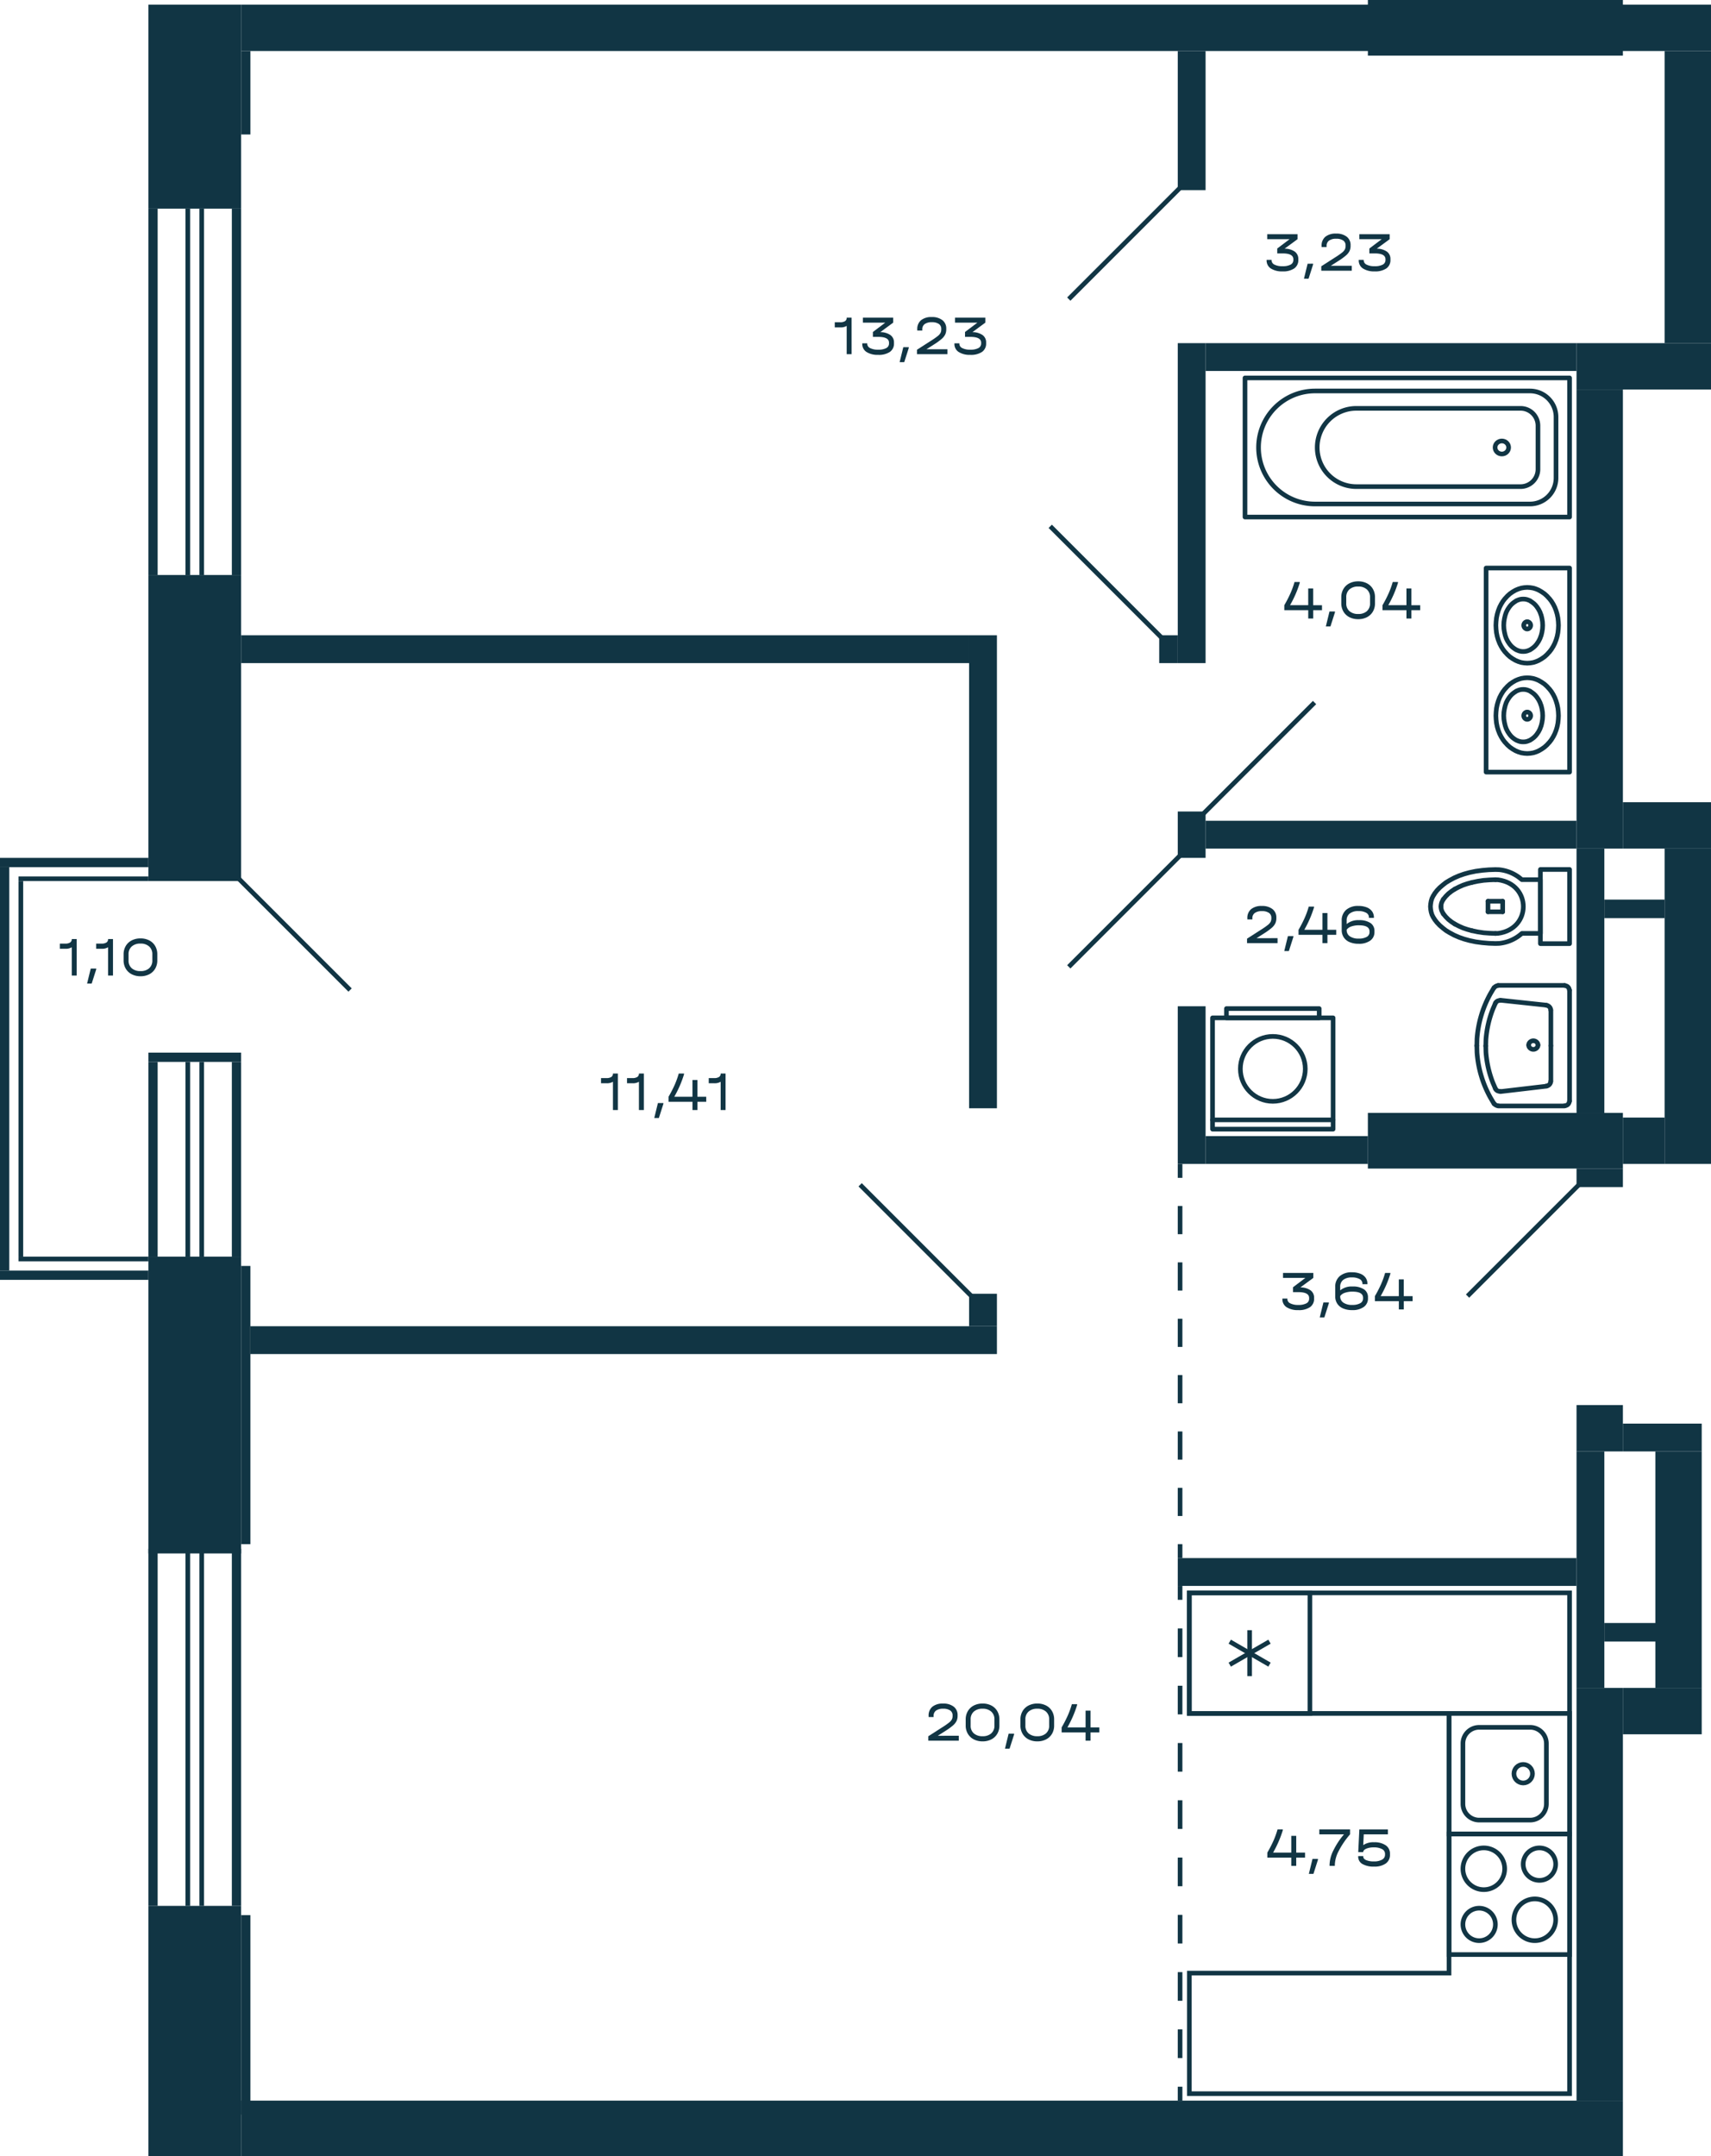 <svg xmlns="http://www.w3.org/2000/svg" width="369" height="465" viewBox="0 0 369 465">
  <title>M6_C2_2,4,6fl_6 (2)</title>
  <g id="Слой_2" data-name="Слой 2">
    <g id="M6_C2_2_4_6fl_6" data-name="M6_C2_2,4,6fl_6">
      <g id="sant">
        <g>
          <path d="M332.21,189.7h-3.993l-.6-.479a8.627,8.627,0,0,0-4.318-1.677l-.8-.024-1.423.048-1.4.12-1.422.191-1.373.288-1.123.311-1.1.383-1.049.455-1.023.551-.749.455-.673.527-.649.551-.6.623-.524.671h.024l-.324.5-.275.55-.174.575-.1.575-.05.6.05.6.1.575.174.575.275.55.324.5H309.4l.525.671.6.623.649.551.673.527.749.455,1.023.551,1.049.455,1.1.383,1.123.311,1.373.288,1.422.191,1.4.12,1.423.048h0l.8-.024a8.627,8.627,0,0,0,4.318-1.677l.6-.479h3.993Z" fill="none" stroke="#113544" stroke-linecap="round" stroke-linejoin="round"/>
          <path d="M322.5,201.3l.6-.024c7.236-.974,7.236-10.57,0-11.544l-.6-.024" fill="none" stroke="#113544" stroke-linecap="round" stroke-linejoin="round"/>
          <rect x="332.21" y="187.5" width="6.29" height="16" fill="none" stroke="#113544" stroke-linecap="round" stroke-linejoin="round"/>
          <polyline points="311.27 193.943 311.071 194.302 310.896 194.686 310.796 195.093 310.771 195.5" fill="none" stroke="#113544" stroke-linecap="round" stroke-linejoin="round"/>
          <line x1="320.904" y1="194.35" x2="320.904" y2="196.626" fill="none" stroke="#113544" stroke-linecap="round" stroke-linejoin="round"/>
          <line x1="324.074" y1="194.35" x2="324.074" y2="196.626" fill="none" stroke="#113544" stroke-linecap="round" stroke-linejoin="round"/>
          <polyline points="310.771 195.5 310.796 195.907 310.896 196.314 311.071 196.698 311.27 197.057" fill="none" stroke="#113544" stroke-linecap="round" stroke-linejoin="round"/>
          <polyline points="317.435 200.698 318.683 200.961 319.956 201.153 321.229 201.248 322.502 201.296" fill="none" stroke="#113544" stroke-linecap="round" stroke-linejoin="round"/>
          <polyline points="313.741 199.26 314.615 199.716 315.538 200.123 316.462 200.434 317.435 200.698" fill="none" stroke="#113544" stroke-linecap="round" stroke-linejoin="round"/>
          <polyline points="311.27 197.057 311.795 197.704 312.369 198.278 313.042 198.805 313.741 199.26" fill="none" stroke="#113544" stroke-linecap="round" stroke-linejoin="round"/>
          <line x1="320.904" y1="196.626" x2="324.074" y2="196.626" fill="none" stroke="#113544" stroke-linecap="round" stroke-linejoin="round"/>
          <polyline points="313.741 191.74 313.042 192.195 312.369 192.722 311.795 193.296 311.27 193.943" fill="none" stroke="#113544" stroke-linecap="round" stroke-linejoin="round"/>
          <polyline points="322.502 189.704 321.229 189.752 319.956 189.847 318.683 190.039 317.435 190.302" fill="none" stroke="#113544" stroke-linecap="round" stroke-linejoin="round"/>
          <polyline points="317.435 190.302 316.462 190.566 315.538 190.877 314.615 191.284 313.741 191.739" fill="none" stroke="#113544" stroke-linecap="round" stroke-linejoin="round"/>
          <line x1="320.904" y1="194.35" x2="324.074" y2="194.35" fill="none" stroke="#113544" stroke-linecap="round" stroke-linejoin="round"/>
        </g>
        <g>
          <rect x="288.5" y="61.5" width="30" height="70" fill="none" stroke="#113544" stroke-linecap="round" stroke-linejoin="round" transform="translate(400 -207) rotate(90)"/>
          <path d="M296.938,64.421h13.125a5.625,5.625,0,0,1,5.625,5.625v46.345A12.187,12.187,0,0,1,303.5,128.579h0a12.188,12.188,0,0,1-12.188-12.188V70.046A5.625,5.625,0,0,1,296.938,64.421Z" transform="translate(400 -207) rotate(90)" fill="none" stroke="#113544" stroke-linecap="round" stroke-linejoin="round"/>
          <path d="M303.194,72.7h9.375a3.75,3.75,0,0,1,3.75,3.75v35.418a8.437,8.437,0,0,1-8.437,8.437h0a8.438,8.438,0,0,1-8.438-8.438V76.447A3.75,3.75,0,0,1,303.194,72.7Z" transform="translate(404.382 -211.382) rotate(90)" fill="none" stroke="#113544" stroke-linecap="round" stroke-linejoin="round"/>
          <ellipse cx="323.895" cy="96.5" rx="1.461" ry="1.406" fill="none" stroke="#113544" stroke-linecap="round" stroke-linejoin="round"/>
        </g>
        <g>
          <polyline points="337.424 212.533 337.761 212.598 338.029 212.73 338.265 212.96 338.399 213.222 338.466 213.55" fill="none" stroke="#113544" stroke-linecap="round" stroke-linejoin="round"/>
          <path d="M318.5,225.5l.034-1.477a23.406,23.406,0,0,1,2.924-9.783l.74-1.248" fill="none" stroke="#113544" stroke-linecap="round" stroke-linejoin="round"/>
          <polyline points="322.231 212.992 322.466 212.763 322.769 212.598 323.105 212.533" fill="none" stroke="#113544" stroke-linecap="round" stroke-linejoin="round"/>
          <line x1="337.424" y1="212.5" x2="323.105" y2="212.5" fill="none" stroke="#113544" stroke-linecap="round" stroke-linejoin="round"/>
          <line x1="334.466" y1="225.5" x2="334.466" y2="233.182" fill="none" stroke="#113544" stroke-linecap="round" stroke-linejoin="round"/>
          <path d="M322.2,238.008l-.74-1.248a23.411,23.411,0,0,1-2.924-9.783L318.5,225.5" fill="none" stroke="#113544" stroke-linecap="round" stroke-linejoin="round"/>
          <path d="M322.51,234.774l-.538-1.247a22.6,22.6,0,0,1-1.513-6.632l-.034-1.346" fill="none" stroke="#113544" stroke-linecap="round" stroke-linejoin="round"/>
          <line x1="338.5" y1="237.449" x2="338.5" y2="213.55" fill="none" stroke="#113544" stroke-linecap="round" stroke-linejoin="round"/>
          <path d="M329.685,225.369l.038-.284a1.039,1.039,0,0,1,1.923,0l.039.284" fill="none" stroke="#113544" stroke-linecap="round" stroke-linejoin="round"/>
          <path d="M331.685,225.369l-.039.283a1.039,1.039,0,0,1-1.923,0l-.038-.283" fill="none" stroke="#113544" stroke-linecap="round" stroke-linejoin="round"/>
          <line x1="323.585" y1="215.701" x2="333.525" y2="216.768" fill="none" stroke="#113544" stroke-linecap="round" stroke-linejoin="round"/>
          <polyline points="322.51 216.325 322.678 216.062 322.946 215.865 323.249 215.767 323.552 215.734" fill="none" stroke="#113544" stroke-linecap="round" stroke-linejoin="round"/>
          <polyline points="333.492 216.8 333.794 216.866 334.063 217.03 334.265 217.26 334.399 217.523 334.433 217.818" fill="none" stroke="#113544" stroke-linecap="round" stroke-linejoin="round"/>
          <line x1="334.466" y1="225.5" x2="334.466" y2="217.818" fill="none" stroke="#113544" stroke-linecap="round" stroke-linejoin="round"/>
          <path d="M320.426,225.549l.033-1.346a22.592,22.592,0,0,1,1.513-6.631l.538-1.247" fill="none" stroke="#113544" stroke-linecap="round" stroke-linejoin="round"/>
          <polyline points="338.466 237.449 338.399 237.778 338.265 238.04 338.029 238.27 337.761 238.401 337.424 238.467" fill="none" stroke="#113544" stroke-linecap="round" stroke-linejoin="round"/>
          <line x1="323.585" y1="235.398" x2="333.525" y2="234.232" fill="none" stroke="#113544" stroke-linecap="round" stroke-linejoin="round"/>
          <polyline points="323.105 238.467 322.769 238.401 322.466 238.237 322.231 238.007" fill="none" stroke="#113544" stroke-linecap="round" stroke-linejoin="round"/>
          <polyline points="323.552 235.365 323.249 235.332 322.946 235.234 322.678 235.037 322.509 234.774" fill="none" stroke="#113544" stroke-linecap="round" stroke-linejoin="round"/>
          <line x1="337.424" y1="238.5" x2="323.105" y2="238.5" fill="none" stroke="#113544" stroke-linecap="round" stroke-linejoin="round"/>
          <polyline points="334.433 233.182 334.399 233.477 334.265 233.74 334.063 233.97 333.794 234.134 333.492 234.199" fill="none" stroke="#113544" stroke-linecap="round" stroke-linejoin="round"/>
        </g>
        <g>
          <rect x="312.5" y="395.5" width="26" height="26" transform="translate(-83 734) rotate(-90)" fill="none" stroke="#113544" stroke-miterlimit="10"/>
          <path d="M319,412a3,3,0,1,1-3,3,3,3,0,0,1,3-3m0-1a4,4,0,1,0,4,4,4,4,0,0,0-4-4Z" fill="#113544"/>
          <path d="M332,399a3,3,0,1,1-3,3,3,3,0,0,1,3-3m0-1a4,4,0,1,0,4,4,4,4,0,0,0-4-4Z" fill="#113544"/>
          <path d="M331,410a4,4,0,1,1-4,4,4,4,0,0,1,4-4m0-1a5,5,0,1,0,5,5,5,5,0,0,0-5-5Z" fill="#113544"/>
          <path d="M320,399a4,4,0,1,1-4,4,4,4,0,0,1,4-4m0-1a5,5,0,1,0,5,5,5,5,0,0,0-5-5Z" fill="#113544"/>
        </g>
        <g>
          <rect x="312.5" y="369.5" width="26" height="26" transform="translate(-57 708) rotate(-90)" fill="none" stroke="#113544" stroke-miterlimit="10"/>
          <path d="M330,373a3,3,0,0,1,3,3v13a3,3,0,0,1-3,3H319a3,3,0,0,1-3-3V376a3,3,0,0,1,3-3h11m0-1H319a4,4,0,0,0-4,4v13a4,4,0,0,0,4,4h11a4,4,0,0,0,4-4V376a4,4,0,0,0-4-4Z" fill="#113544"/>
          <circle cx="328.5" cy="382.5" r="2" fill="none" stroke="#113544" stroke-miterlimit="10"/>
        </g>
        <g>
          <rect x="256.5" y="343.5" width="26" height="26" transform="translate(539 713) rotate(180)" fill="none" stroke="#113544" stroke-miterlimit="10"/>
          <line x1="265.213" y1="358.975" x2="273.786" y2="354.025" fill="none" stroke="#113544" stroke-miterlimit="10"/>
          <line x1="273.786" y1="358.975" x2="265.213" y2="354.025" fill="none" stroke="#113544" stroke-miterlimit="10"/>
          <line x1="269.5" y1="351.55" x2="269.5" y2="361.45" fill="none" stroke="#113544" stroke-miterlimit="10"/>
        </g>
        <g>
          <rect x="261.5" y="219.5" width="26" height="24" fill="none" stroke="#113544" stroke-linecap="round" stroke-linejoin="round"/>
          <rect x="264.5" y="217.5" width="20" height="2" fill="none" stroke="#113544" stroke-linecap="round" stroke-linejoin="round"/>
          <circle cx="274.5" cy="230.5" r="7" fill="none" stroke="#113544" stroke-linecap="round" stroke-linejoin="round"/>
          <line x1="261.5" y1="241.5" x2="287.5" y2="241.5" fill="none" stroke="#113544" stroke-linecap="round" stroke-linejoin="round"/>
        </g>
        <g>
          <rect x="320.5" y="122.5" width="18" height="44" fill="none" stroke="#113544" stroke-linecap="round" stroke-linejoin="round"/>
          <polyline points="331.867 146.757 332.497 147.121 333.085 147.528 333.63 148.021 334.113 148.556 334.134 148.556 334.575 149.135 334.974 149.777 335.31 150.441 335.583 151.148 335.814 151.919 335.982 152.733 336.066 153.526 336.108 154.34 336.066 155.154 335.982 155.946 335.814 156.76 335.583 157.531 335.583 157.51 335.31 158.216 334.974 158.88 334.575 159.523 334.134 160.101 334.113 160.101 333.63 160.637 333.085 161.129 332.497 161.536 331.867 161.901 331.888 161.901 331.279 162.158 330.67 162.35 330.019 162.457 329.368 162.5 328.718 162.457 328.067 162.35 327.458 162.158 326.849 161.901 326.219 161.536 325.631 161.129 325.085 160.637 324.602 160.101 324.581 160.101 324.141 159.523 323.742 158.88 323.406 158.216 323.133 157.51 323.133 157.531 322.902 156.76 322.734 155.946 322.65 155.154 322.608 154.34 322.65 153.526 322.734 152.733 322.902 151.919 323.133 151.148 323.406 150.441 323.742 149.777 324.141 149.135 324.581 148.556 324.602 148.556 325.085 148.021 325.631 147.528 326.219 147.121 326.849 146.757 327.458 146.5 328.067 146.307 328.718 146.2 329.368 146.157 330.019 146.2 330.67 146.307 331.279 146.5 331.888 146.757" fill="none" stroke="#113544" stroke-linecap="round" stroke-linejoin="round"/>
          <polyline points="330.013 149.079 330.431 149.351 330.809 149.642 331.147 149.972 331.446 150.341 331.824 150.904 332.123 151.486 332.342 152.107 332.362 152.107 332.541 152.844 332.66 153.582 332.7 154.339 332.66 155.095 332.541 155.833 332.362 156.57 332.342 156.57 332.123 157.191 331.824 157.774 331.446 158.336 331.147 158.705 330.809 159.035 330.431 159.326 330.013 159.598 330.033 159.598 329.674 159.753 329.296 159.889 328.898 159.967 328.5 159.986 328.102 159.967 327.704 159.889 327.326 159.753 326.967 159.598 326.549 159.326 326.171 159.035 325.833 158.705 325.534 158.336 325.156 157.774 324.857 157.191 324.638 156.57 324.459 155.833 324.34 155.095 324.3 154.339 324.34 153.582 324.459 152.844 324.638 152.107 324.857 151.486 325.156 150.904 325.534 150.341 325.833 149.972 326.171 149.642 326.549 149.351 326.967 149.079 326.967 149.06 327.326 148.905 327.704 148.769 328.102 148.691 328.5 148.672 328.898 148.691 329.296 148.769 329.674 148.905 330.033 149.06" fill="none" stroke="#113544" stroke-linecap="round" stroke-linejoin="round"/>
          <path d="M329.362,153.553l.188.02.169.078a.8.8,0,0,1-.075,1.415l-.188.058h-.188a.8.8,0,0,1-.263-1.473l.169-.078Z" fill="none" stroke="#113544" stroke-linecap="round" stroke-linejoin="round"/>
          <polyline points="331.867 127.271 332.497 127.636 333.085 128.043 333.63 128.535 334.113 129.071 334.134 129.071 334.575 129.649 334.974 130.292 335.31 130.956 335.583 131.662 335.814 132.433 335.982 133.247 336.066 134.04 336.108 134.854 336.066 135.668 335.982 136.46 335.814 137.274 335.583 138.045 335.583 138.024 335.31 138.731 334.974 139.395 334.575 140.037 334.134 140.616 334.113 140.616 333.63 141.151 333.085 141.644 332.497 142.051 331.867 142.415 331.888 142.415 331.279 142.672 330.67 142.865 330.019 142.972 329.368 143.015 328.718 142.972 328.067 142.865 327.458 142.672 326.849 142.415 326.219 142.051 325.631 141.644 325.085 141.151 324.602 140.616 324.581 140.616 324.141 140.037 323.742 139.395 323.406 138.731 323.133 138.024 323.133 138.045 322.902 137.274 322.734 136.46 322.65 135.668 322.608 134.854 322.65 134.04 322.734 133.247 322.902 132.433 323.133 131.662 323.406 130.956 323.742 130.292 324.141 129.649 324.581 129.071 324.602 129.071 325.085 128.535 325.631 128.043 326.219 127.636 326.849 127.271 327.458 127.014 328.067 126.822 328.718 126.715 329.368 126.672 330.019 126.715 330.67 126.822 331.279 127.014 331.888 127.271" fill="none" stroke="#113544" stroke-linecap="round" stroke-linejoin="round"/>
          <polyline points="330.013 129.594 330.431 129.865 330.809 130.156 331.147 130.486 331.446 130.855 331.824 131.418 332.123 132 332.342 132.621 332.362 132.621 332.541 133.359 332.66 134.096 332.7 134.853 332.66 135.61 332.541 136.347 332.362 137.085 332.342 137.085 332.123 137.706 331.824 138.288 331.446 138.851 331.147 139.219 330.809 139.549 330.431 139.84 330.013 140.112 330.033 140.112 329.674 140.267 329.296 140.403 328.898 140.481 328.5 140.5 328.102 140.481 327.704 140.403 327.326 140.267 326.967 140.112 326.549 139.84 326.171 139.549 325.833 139.219 325.534 138.851 325.156 138.288 324.857 137.706 324.638 137.085 324.459 136.347 324.34 135.61 324.3 134.853 324.34 134.096 324.459 133.359 324.638 132.621 324.857 132 325.156 131.418 325.534 130.855 325.833 130.486 326.171 130.156 326.549 129.865 326.967 129.594 326.967 129.574 327.326 129.419 327.704 129.283 328.102 129.205 328.5 129.186 328.898 129.205 329.296 129.283 329.674 129.419 330.033 129.574" fill="none" stroke="#113544" stroke-linecap="round" stroke-linejoin="round"/>
          <path d="M329.362,134.067l.188.02.169.079a.8.8,0,0,1-.075,1.414l-.188.059h-.188a.8.8,0,0,1-.263-1.473l.169-.079Z" fill="none" stroke="#113544" stroke-linecap="round" stroke-linejoin="round"/>
        </g>
        <polygon points="256.5 343.5 338.5 343.5 338.5 451.5 256.5 451.5 256.5 425.5 312.5 425.5 312.5 369.5 256.5 369.5 256.5 343.5" fill="none" stroke="#113544" stroke-miterlimit="10"/>
      </g>
      <g id="l">
        <g>
          <line x1="254.5" y1="342" x2="254.5" y2="345" fill="none" stroke="#113544" stroke-miterlimit="10"/>
          <line x1="254.5" y1="351.177" x2="254.5" y2="446.912" fill="none" stroke="#113544" stroke-miterlimit="10" stroke-dasharray="6.176 6.176"/>
          <line x1="254.5" y1="450" x2="254.5" y2="453" fill="none" stroke="#113544" stroke-miterlimit="10"/>
        </g>
        <g>
          <line x1="254.5" y1="251" x2="254.5" y2="254" fill="none" stroke="#113544" stroke-miterlimit="10"/>
          <line x1="254.5" y1="260.077" x2="254.5" y2="329.962" fill="none" stroke="#113544" stroke-miterlimit="10" stroke-dasharray="6.077 6.077"/>
          <line x1="254.5" y1="333" x2="254.5" y2="336" fill="none" stroke="#113544" stroke-miterlimit="10"/>
        </g>
        <line x1="340.5" y1="255.5" x2="316.5" y2="279.5" fill="none" stroke="#113544" stroke-miterlimit="10"/>
        <line x1="209.5" y1="279.5" x2="185.5" y2="255.5" fill="none" stroke="#113544" stroke-miterlimit="10"/>
        <line x1="75.5" y1="213.5" x2="51.5" y2="189.5" fill="none" stroke="#113544" stroke-miterlimit="10"/>
        <line x1="230.5" y1="208.5" x2="254.5" y2="184.5" fill="none" stroke="#113544" stroke-miterlimit="10"/>
        <line x1="259.5" y1="175.5" x2="283.5" y2="151.5" fill="none" stroke="#113544" stroke-miterlimit="10"/>
        <line x1="226.5" y1="113.5" x2="250.5" y2="137.5" fill="none" stroke="#113544" stroke-miterlimit="10"/>
        <line x1="254.5" y1="40.5" x2="230.5" y2="64.5" fill="none" stroke="#113544" stroke-miterlimit="10"/>
      </g>
      <g id="s">
        <rect x="32" y="411" width="20" height="54" fill="#113544"/>
        <rect x="52" y="413" width="2" height="43" fill="#113544"/>
        <rect x="52" y="273" width="2" height="60" fill="#113544"/>
        <rect x="52" y="11" width="2" height="18" fill="#113544"/>
        <rect x="32" y="271" width="20" height="64" fill="#113544"/>
        <rect x="32" y="124" width="20" height="66" fill="#113544"/>
        <rect x="32" y="1" width="20" height="44" fill="#113544"/>
        <rect x="209" y="137" width="6" height="102" fill="#113544"/>
        <rect x="209" y="279" width="6" height="7" fill="#113544"/>
        <rect x="254" y="217" width="6" height="34" fill="#113544"/>
        <rect x="254" y="175" width="6" height="10" fill="#113544"/>
        <rect x="249" y="138" width="6" height="4" transform="translate(392 -112) rotate(90)" fill="#113544"/>
        <rect x="254" y="74" width="6" height="69" fill="#113544"/>
        <rect x="254" y="11" width="6" height="30" fill="#113544"/>
        <rect x="340" y="183" width="6" height="57" fill="#113544"/>
        <rect x="340" y="313" width="6" height="51" fill="#113544"/>
        <rect x="54" y="286" width="161" height="6" fill="#113544"/>
        <rect x="260" y="245" width="35" height="6" fill="#113544"/>
        <rect x="254" y="336" width="86" height="6" fill="#113544"/>
        <rect x="260" y="177" width="80" height="6" fill="#113544"/>
        <rect x="260" y="74" width="80" height="6" fill="#113544"/>
        <rect x="52" y="137" width="157" height="6" fill="#113544"/>
        <rect x="359" y="11" width="10" height="63" fill="#113544"/>
        <rect x="340" y="84" width="10" height="99" fill="#113544"/>
        <rect x="340" y="364" width="10" height="89" fill="#113544"/>
        <rect x="340" y="252" width="10" height="4" fill="#113544"/>
        <rect x="340" y="303" width="10" height="10" fill="#113544"/>
        <rect x="52" y="453" width="298" height="12" fill="#113544"/>
        <rect x="52" y="1" width="317" height="10" fill="#113544"/>
        <rect x="340" y="74" width="29" height="10" fill="#113544"/>
        <rect x="295" width="55" height="12" fill="#113544"/>
        <rect x="295" y="240" width="55" height="12" fill="#113544"/>
        <rect x="32" y="334" width="2" height="77" fill="#113544"/>
        <rect x="50" y="334" width="2" height="77" fill="#113544"/>
        <rect x="40" y="334" width="1" height="77" fill="#113544"/>
        <rect x="43" y="334" width="1" height="77" fill="#113544"/>
        <rect x="32" y="45" width="2" height="79" fill="#113544"/>
        <rect x="50" y="45" width="2" height="79" fill="#113544"/>
        <rect x="40" y="45" width="1" height="79" fill="#113544"/>
        <rect x="43" y="45" width="1" height="79" fill="#113544"/>
        <rect y="187" width="2" height="87" transform="translate(2 461) rotate(180)" fill="#113544"/>
        <rect x="15" y="170" width="2" height="32" transform="translate(202 170) rotate(90)" fill="#113544"/>
        <rect x="15" y="259" width="2" height="32" transform="translate(291 259) rotate(90)" fill="#113544"/>
        <rect x="17.5" y="175.5" width="1" height="28" transform="translate(207.5 171.5) rotate(90)" fill="#113544"/>
        <rect x="17.5" y="257.5" width="1" height="28" transform="translate(289.5 253.5) rotate(90)" fill="#113544"/>
        <rect x="-36" y="230" width="81" height="1" transform="translate(235 226) rotate(90)" fill="#113544"/>
        <rect x="50" y="229" width="2" height="42" transform="translate(102 500) rotate(180)" fill="#113544"/>
        <rect x="32" y="229" width="2" height="42" transform="translate(66 500) rotate(180)" fill="#113544"/>
        <rect x="43" y="229" width="1" height="42" transform="translate(87 500) rotate(180)" fill="#113544"/>
        <rect x="40" y="229" width="1" height="42" transform="translate(81 500) rotate(180)" fill="#113544"/>
        <rect x="32" y="227" width="20" height="2" transform="translate(84 456) rotate(180)" fill="#113544"/>
        <rect x="355.5" y="301.5" width="6" height="17" transform="translate(668.5 -48.5) rotate(90)" fill="#113544"/>
        <rect x="350" y="346" width="4" height="12" transform="translate(704) rotate(90)" fill="#113544"/>
        <rect x="350" y="364" width="17" height="10" fill="#113544"/>
        <rect x="357" y="313" width="10" height="51" fill="#113544"/>
        <rect x="350.5" y="189.5" width="4" height="13" transform="translate(548.5 -156.5) rotate(90)" fill="#113544"/>
        <rect x="350" y="173" width="19" height="10" fill="#113544"/>
        <rect x="350" y="241" width="9" height="10" fill="#113544"/>
        <rect x="359" y="183" width="10" height="68" fill="#113544"/>
      </g>
      <g id="t">
        <g>
          <path d="M281.449,400.594h-1.9v1.787h-1.069v-1.787h-5.163v-1.08a26.521,26.521,0,0,0,1.34-2.6,18.788,18.788,0,0,0,.864-2.406h1.134v.179a23.592,23.592,0,0,1-2.095,4.825h3.92V395.9h1.069v3.613h1.9Z" fill="#113544"/>
          <path d="M284.235,400.869v.18l-.972,3.049h-.993l.788-3.229Z" fill="#113544"/>
          <path d="M291.158,394.51v1.067a17.723,17.723,0,0,0-2.413,3.523,6.858,6.858,0,0,0-.87,2.994v.287h-1.134v-.287a7.273,7.273,0,0,1,.826-3.061,16.292,16.292,0,0,1,2.285-3.456h-5.325V394.51Z" fill="#113544"/>
          <path d="M298.853,397.941a2.129,2.129,0,0,1,.913,1.825v.191a2.234,2.234,0,0,1-.9,1.9,4.151,4.151,0,0,1-2.527.671,4.73,4.73,0,0,1-2.532-.564,1.794,1.794,0,0,1-.892-1.607v-.1H294v.1q0,.492.615.773a4.152,4.152,0,0,0,1.7.282,3.386,3.386,0,0,0,1.749-.384,1.178,1.178,0,0,0,.637-1.056v-.192a1.136,1.136,0,0,0-.642-1.019,3.562,3.562,0,0,0-1.777-.373,4.038,4.038,0,0,0-1.631.283c-.424.187-.647.434-.669.737h-1.059l.238-4.895h6.156v1.067h-5.206L294,397.894a3.886,3.886,0,0,1,2.343-.613A4.221,4.221,0,0,1,298.853,397.941Z" fill="#113544"/>
        </g>
        <g>
          <path d="M206.774,374.313v1.068H200.2v-.959l3.121-2a14.969,14.969,0,0,0,1.361-.955,2.261,2.261,0,0,0,.6-.678,1.628,1.628,0,0,0,.157-.744v-.119a1.23,1.23,0,0,0-.524-1.068,2.572,2.572,0,0,0-1.506-.373,2.525,2.525,0,0,0-1.539.4,1.354,1.354,0,0,0-.524,1.152v.241h-1.08v-.252a2.436,2.436,0,0,1,.81-1.969,3.49,3.49,0,0,1,2.311-.684,3.573,3.573,0,0,1,2.3.672,2.248,2.248,0,0,1,.831,1.848v.121a2.584,2.584,0,0,1-.227,1.115,3.133,3.133,0,0,1-.783.973,13.746,13.746,0,0,1-1.625,1.176l-1.642,1.043Z" fill="#113544"/>
          <path d="M210.009,375.094a3.153,3.153,0,0,1-1.285-1.213,3.446,3.446,0,0,1-.459-1.787V370.81a3.468,3.468,0,0,1,.459-1.8,3.146,3.146,0,0,1,1.285-1.213,4.067,4.067,0,0,1,1.906-.432,4.015,4.015,0,0,1,1.89.432,3.124,3.124,0,0,1,1.274,1.213,3.5,3.5,0,0,1,.454,1.8v1.284a3.476,3.476,0,0,1-.454,1.793,3.143,3.143,0,0,1-1.274,1.207,4.014,4.014,0,0,1-1.89.431A4.066,4.066,0,0,1,210.009,375.094Zm3.774-1.3a2.158,2.158,0,0,0,.68-1.692V370.8a2.176,2.176,0,0,0-.685-1.692,2.682,2.682,0,0,0-1.874-.624,2.711,2.711,0,0,0-1.884.619,2.166,2.166,0,0,0-.687,1.7v1.308a2.149,2.149,0,0,0,.687,1.692,2.744,2.744,0,0,0,1.895.612A2.69,2.69,0,0,0,213.783,373.8Z" fill="#113544"/>
          <path d="M218.7,373.869v.18l-.972,3.049h-.994l.789-3.229Z" fill="#113544"/>
          <path d="M221.813,375.094a3.165,3.165,0,0,1-1.285-1.213,3.455,3.455,0,0,1-.459-1.787V370.81a3.477,3.477,0,0,1,.459-1.8,3.159,3.159,0,0,1,1.285-1.213,4.071,4.071,0,0,1,1.907-.432,4.008,4.008,0,0,1,1.889.432,3.121,3.121,0,0,1,1.275,1.213,3.5,3.5,0,0,1,.453,1.8v1.284a3.475,3.475,0,0,1-.453,1.793,3.139,3.139,0,0,1-1.275,1.207,4.008,4.008,0,0,1-1.889.431A4.07,4.07,0,0,1,221.813,375.094Zm3.775-1.3a2.158,2.158,0,0,0,.68-1.692V370.8a2.176,2.176,0,0,0-.685-1.692,2.684,2.684,0,0,0-1.875-.624,2.713,2.713,0,0,0-1.884.619,2.168,2.168,0,0,0-.686,1.7v1.308a2.152,2.152,0,0,0,.686,1.692,2.746,2.746,0,0,0,1.9.612A2.694,2.694,0,0,0,225.588,373.8Z" fill="#113544"/>
          <path d="M237.089,373.594h-1.9v1.787H234.12v-1.787h-5.163v-1.08a26.5,26.5,0,0,0,1.339-2.6,18.489,18.489,0,0,0,.864-2.406h1.134v.179a23.592,23.592,0,0,1-2.095,4.825h3.921V368.9h1.069v3.613h1.9Z" fill="#113544"/>
        </g>
        <g>
          <path d="M16.537,210.381H15.479v-6.1a2.509,2.509,0,0,1-1.351.324h-1.22v-1.116h1.134a1.945,1.945,0,0,0,1.085-.239.839.839,0,0,0,.352-.744h1.058Z" fill="#113544"/>
          <path d="M20.749,208.869v.18l-.972,3.049h-.994l.789-3.229Z" fill="#113544"/>
          <path d="M24.367,210.381H23.309v-6.1a2.509,2.509,0,0,1-1.351.324h-1.22v-1.116h1.135a1.949,1.949,0,0,0,1.085-.239.841.841,0,0,0,.351-.744h1.058Z" fill="#113544"/>
          <path d="M28.4,210.094a3.153,3.153,0,0,1-1.285-1.213,3.455,3.455,0,0,1-.459-1.787V205.81a3.477,3.477,0,0,1,.459-1.8A3.146,3.146,0,0,1,28.4,202.8a4.067,4.067,0,0,1,1.906-.432,4.012,4.012,0,0,1,1.89.432,3.124,3.124,0,0,1,1.274,1.213,3.5,3.5,0,0,1,.454,1.8v1.284a3.476,3.476,0,0,1-.454,1.793,3.143,3.143,0,0,1-1.274,1.207,4.012,4.012,0,0,1-1.89.431A4.066,4.066,0,0,1,28.4,210.094Zm3.774-1.3a2.158,2.158,0,0,0,.68-1.692V205.8a2.176,2.176,0,0,0-.685-1.692,2.682,2.682,0,0,0-1.874-.624,2.711,2.711,0,0,0-1.884.619,2.165,2.165,0,0,0-.686,1.7v1.308a2.149,2.149,0,0,0,.686,1.692,2.744,2.744,0,0,0,1.895.612A2.69,2.69,0,0,0,32.175,208.8Z" fill="#113544"/>
        </g>
        <g>
          <path d="M133.249,239.381H132.19v-6.1a2.506,2.506,0,0,1-1.35.324h-1.22v-1.116h1.134a1.949,1.949,0,0,0,1.085-.239.838.838,0,0,0,.351-.744h1.059Z" fill="#113544"/>
          <path d="M138.854,239.381h-1.059v-6.1a2.506,2.506,0,0,1-1.35.324h-1.22v-1.116h1.134a1.949,1.949,0,0,0,1.085-.239.838.838,0,0,0,.351-.744h1.059Z" fill="#113544"/>
          <path d="M143.066,237.869v.18l-.972,3.049H141.1l.789-3.229Z" fill="#113544"/>
          <path d="M152.311,237.594h-1.9v1.787h-1.069v-1.787h-5.163v-1.08a26.521,26.521,0,0,0,1.34-2.6,18.632,18.632,0,0,0,.863-2.406h1.135v.179a23.6,23.6,0,0,1-2.1,4.825h3.921V232.9h1.069v3.613h1.9Z" fill="#113544"/>
          <path d="M156.479,239.381h-1.058v-6.1a2.508,2.508,0,0,1-1.35.324h-1.22v-1.116h1.134a1.949,1.949,0,0,0,1.085-.239.838.838,0,0,0,.351-.744h1.058Z" fill="#113544"/>
        </g>
        <g>
          <path d="M282.641,278.26a1.917,1.917,0,0,1,.761,1.613v.156a2.158,2.158,0,0,1-.875,1.854,4.26,4.26,0,0,1-2.548.642,4.406,4.406,0,0,1-2.522-.636,2.027,2.027,0,0,1-.891-1.764v-.084h1.069v.084a1.043,1.043,0,0,0,.626.942,3.637,3.637,0,0,0,1.728.342,3.575,3.575,0,0,0,1.75-.342,1.1,1.1,0,0,0,.594-1.014v-.144q0-1.26-2.311-1.26h-1.167v-1.055l2.668-2.017H276.7V274.51h6.534v1.067l-2.786,2.052A3.785,3.785,0,0,1,282.641,278.26Z" fill="#113544"/>
          <path d="M286.588,280.869v.18l-.972,3.049h-.993l.788-3.229Z" fill="#113544"/>
          <path d="M294.159,278.043a2.014,2.014,0,0,1,.864,1.758v.168a2.208,2.208,0,0,1-.913,1.879,4.115,4.115,0,0,1-2.5.677,4.864,4.864,0,0,1-1.949-.359,2.786,2.786,0,0,1-1.264-1.033,2.833,2.833,0,0,1-.437-1.584v-1.992a2.969,2.969,0,0,1,.956-2.346,3.862,3.862,0,0,1,2.651-.846,4.763,4.763,0,0,1,1.771.3,2.543,2.543,0,0,1,1.161.857,2.182,2.182,0,0,1,.4,1.315v.1h-1.069v-.1a1.11,1.11,0,0,0-.6-1,3.253,3.253,0,0,0-1.663-.361,2.931,2.931,0,0,0-1.885.529,1.843,1.843,0,0,0-.653,1.523v.744a3.851,3.851,0,0,1,2.657-.839A4.285,4.285,0,0,1,294.159,278.043Zm-.2,1.807q0-1.308-2.279-1.309a4.867,4.867,0,0,0-1.631.246,2.038,2.038,0,0,0-1.015.7v.073a1.584,1.584,0,0,0,.68,1.356,3.22,3.22,0,0,0,1.912.491,3.417,3.417,0,0,0,1.717-.36,1.132,1.132,0,0,0,.616-1.031Z" fill="#113544"/>
          <path d="M304.646,280.594h-1.9v1.787h-1.069v-1.787h-5.163v-1.08a26.521,26.521,0,0,0,1.34-2.6,18.632,18.632,0,0,0,.863-2.406h1.135v.179a23.6,23.6,0,0,1-2.1,4.825h3.921V275.9h1.069v3.613h1.9Z" fill="#113544"/>
        </g>
        <g>
          <path d="M275.521,202.313v1.068h-6.578v-.959l3.122-2a15.115,15.115,0,0,0,1.361-.955,2.275,2.275,0,0,0,.6-.678,1.641,1.641,0,0,0,.157-.744v-.119a1.23,1.23,0,0,0-.524-1.068,2.576,2.576,0,0,0-1.507-.373,2.525,2.525,0,0,0-1.539.4,1.356,1.356,0,0,0-.524,1.152v.241h-1.08v-.252a2.436,2.436,0,0,1,.81-1.969,3.492,3.492,0,0,1,2.311-.684,3.571,3.571,0,0,1,2.3.672,2.249,2.249,0,0,1,.832,1.848v.121a2.584,2.584,0,0,1-.227,1.115,3.133,3.133,0,0,1-.783.973,13.772,13.772,0,0,1-1.626,1.176l-1.641,1.043Z" fill="#113544"/>
          <path d="M278.934,201.869v.18l-.973,3.049h-.993l.788-3.229Z" fill="#113544"/>
          <path d="M288.178,201.594h-1.9v1.787h-1.07v-1.787h-5.162v-1.08a26.5,26.5,0,0,0,1.339-2.6,18.489,18.489,0,0,0,.864-2.406h1.134v.179a23.592,23.592,0,0,1-2.095,4.825h3.92V196.9h1.07v3.613h1.9Z" fill="#113544"/>
          <path d="M295.555,199.043a2.014,2.014,0,0,1,.864,1.758v.168a2.208,2.208,0,0,1-.913,1.879,4.115,4.115,0,0,1-2.5.677,4.864,4.864,0,0,1-1.949-.359,2.786,2.786,0,0,1-1.264-1.033,2.833,2.833,0,0,1-.437-1.584v-1.992a2.969,2.969,0,0,1,.956-2.346,3.862,3.862,0,0,1,2.651-.846,4.763,4.763,0,0,1,1.771.3,2.543,2.543,0,0,1,1.161.857,2.182,2.182,0,0,1,.405,1.315v.1h-1.069v-.1a1.11,1.11,0,0,0-.605-1,3.253,3.253,0,0,0-1.663-.361,2.931,2.931,0,0,0-1.885.529,1.843,1.843,0,0,0-.653,1.523v.744a3.851,3.851,0,0,1,2.657-.839A4.285,4.285,0,0,1,295.555,199.043Zm-.2,1.807q0-1.308-2.279-1.309a4.867,4.867,0,0,0-1.631.246,2.038,2.038,0,0,0-1.015.7v.073a1.584,1.584,0,0,0,.68,1.356,3.22,3.22,0,0,0,1.912.491,3.417,3.417,0,0,0,1.717-.36,1.132,1.132,0,0,0,.616-1.031Z" fill="#113544"/>
        </g>
        <g>
          <path d="M285.109,131.594h-1.9v1.787H282.14v-1.787h-5.163v-1.08a26.5,26.5,0,0,0,1.339-2.6,18.489,18.489,0,0,0,.864-2.406h1.134v.179a23.537,23.537,0,0,1-2.1,4.825h3.921V126.9h1.069v3.613h1.9Z" fill="#113544"/>
          <path d="M287.9,131.869v.18l-.972,3.049h-.994l.789-3.229Z" fill="#113544"/>
          <path d="M291.012,133.094a3.159,3.159,0,0,1-1.285-1.213,3.455,3.455,0,0,1-.459-1.787V128.81a3.477,3.477,0,0,1,.459-1.8,3.153,3.153,0,0,1,1.285-1.213,4.067,4.067,0,0,1,1.906-.432,4.009,4.009,0,0,1,1.89.432,3.133,3.133,0,0,1,1.275,1.213,3.513,3.513,0,0,1,.453,1.8v1.284a3.485,3.485,0,0,1-.453,1.793,3.151,3.151,0,0,1-1.275,1.207,4.009,4.009,0,0,1-1.89.431A4.066,4.066,0,0,1,291.012,133.094Zm3.775-1.3a2.161,2.161,0,0,0,.68-1.692V128.8a2.176,2.176,0,0,0-.686-1.692,2.68,2.68,0,0,0-1.874-.624,2.711,2.711,0,0,0-1.884.619,2.165,2.165,0,0,0-.686,1.7V130.1a2.149,2.149,0,0,0,.686,1.692,2.745,2.745,0,0,0,1.895.612A2.7,2.7,0,0,0,294.787,131.8Z" fill="#113544"/>
          <path d="M306.288,131.594h-1.9v1.787h-1.07v-1.787h-5.162v-1.08a26.717,26.717,0,0,0,1.339-2.6,18.638,18.638,0,0,0,.864-2.406h1.134v.179a23.592,23.592,0,0,1-2.095,4.825h3.92V126.9h1.07v3.613h1.9Z" fill="#113544"/>
        </g>
        <g>
          <path d="M183.662,76.381H182.6v-6.1a2.509,2.509,0,0,1-1.351.324h-1.22V69.493h1.134a1.945,1.945,0,0,0,1.085-.239.839.839,0,0,0,.352-.744h1.058Z" fill="#113544"/>
          <path d="M192.037,72.26a1.915,1.915,0,0,1,.762,1.613v.156a2.158,2.158,0,0,1-.875,1.854,4.264,4.264,0,0,1-2.549.642,4.408,4.408,0,0,1-2.522-.636,2.027,2.027,0,0,1-.891-1.764v-.084h1.069v.084a1.042,1.042,0,0,0,.627.942,3.632,3.632,0,0,0,1.728.342,3.573,3.573,0,0,0,1.749-.342,1.1,1.1,0,0,0,.594-1.014v-.144q0-1.26-2.311-1.26h-1.166V71.594l2.667-2.017h-4.827V68.51h6.534v1.067l-2.787,2.052A3.78,3.78,0,0,1,192.037,72.26Z" fill="#113544"/>
          <path d="M195.985,74.869v.18l-.972,3.049h-.994l.789-3.229Z" fill="#113544"/>
          <path d="M204.333,75.313v1.068h-6.577v-.959l3.121-2a14.969,14.969,0,0,0,1.361-.955,2.261,2.261,0,0,0,.6-.678,1.628,1.628,0,0,0,.157-.744v-.119a1.23,1.23,0,0,0-.524-1.068,2.572,2.572,0,0,0-1.506-.373,2.525,2.525,0,0,0-1.539.4,1.354,1.354,0,0,0-.524,1.152v.241h-1.08v-.252a2.436,2.436,0,0,1,.81-1.969,3.49,3.49,0,0,1,2.311-.684,3.573,3.573,0,0,1,2.3.672,2.248,2.248,0,0,1,.831,1.848v.121a2.57,2.57,0,0,1-.227,1.115,3.133,3.133,0,0,1-.783.973,13.746,13.746,0,0,1-1.625,1.176L199.8,75.313Z" fill="#113544"/>
          <path d="M211.909,72.26a1.915,1.915,0,0,1,.762,1.613v.156a2.158,2.158,0,0,1-.875,1.854,4.264,4.264,0,0,1-2.549.642,4.408,4.408,0,0,1-2.522-.636,2.027,2.027,0,0,1-.891-1.764v-.084H206.9v.084a1.042,1.042,0,0,0,.627.942,3.632,3.632,0,0,0,1.728.342,3.573,3.573,0,0,0,1.749-.342,1.1,1.1,0,0,0,.595-1.014v-.144q0-1.26-2.311-1.26h-1.167V71.594l2.668-2.017h-4.828V68.51H212.5v1.067l-2.787,2.052A3.78,3.78,0,0,1,211.909,72.26Z" fill="#113544"/>
        </g>
        <g>
          <path d="M279.234,54.259A1.918,1.918,0,0,1,280,55.873v.156a2.159,2.159,0,0,1-.875,1.854,4.264,4.264,0,0,1-2.549.642,4.418,4.418,0,0,1-2.522-.636,2.028,2.028,0,0,1-.89-1.764v-.084h1.069v.084a1.044,1.044,0,0,0,.626.942,3.635,3.635,0,0,0,1.728.342,3.575,3.575,0,0,0,1.75-.342,1.1,1.1,0,0,0,.594-1.014v-.144q0-1.26-2.311-1.26h-1.167V53.593l2.668-2.016h-4.828V50.509h6.534v1.068l-2.786,2.052A3.779,3.779,0,0,1,279.234,54.259Z" fill="#113544"/>
          <path d="M283.182,56.869v.18L282.21,60.1h-.994l.789-3.228Z" fill="#113544"/>
          <path d="M291.531,57.313v1.068h-6.578v-.96l3.122-2a14.943,14.943,0,0,0,1.361-.954,2.3,2.3,0,0,0,.6-.678,1.647,1.647,0,0,0,.156-.744v-.12a1.227,1.227,0,0,0-.524-1.067,2.572,2.572,0,0,0-1.506-.373,2.525,2.525,0,0,0-1.539.4,1.354,1.354,0,0,0-.524,1.152v.241h-1.08v-.252a2.433,2.433,0,0,1,.81-1.969,3.486,3.486,0,0,1,2.311-.684,3.565,3.565,0,0,1,2.3.672,2.248,2.248,0,0,1,.831,1.848v.12a2.571,2.571,0,0,1-.227,1.116,3.115,3.115,0,0,1-.782.972,13.76,13.76,0,0,1-1.626,1.177L287,57.313Z" fill="#113544"/>
          <path d="M299.106,54.259a1.918,1.918,0,0,1,.762,1.614v.156a2.159,2.159,0,0,1-.875,1.854,4.262,4.262,0,0,1-2.549.642,4.418,4.418,0,0,1-2.522-.636,2.028,2.028,0,0,1-.89-1.764v-.084H294.1v.084a1.044,1.044,0,0,0,.626.942,3.637,3.637,0,0,0,1.728.342,3.575,3.575,0,0,0,1.75-.342,1.1,1.1,0,0,0,.594-1.014v-.144q0-1.26-2.311-1.26h-1.167V53.593l2.668-2.016h-4.828V50.509H299.7v1.068l-2.786,2.052A3.779,3.779,0,0,1,299.106,54.259Z" fill="#113544"/>
        </g>
      </g>
    </g>
  </g>
</svg>
